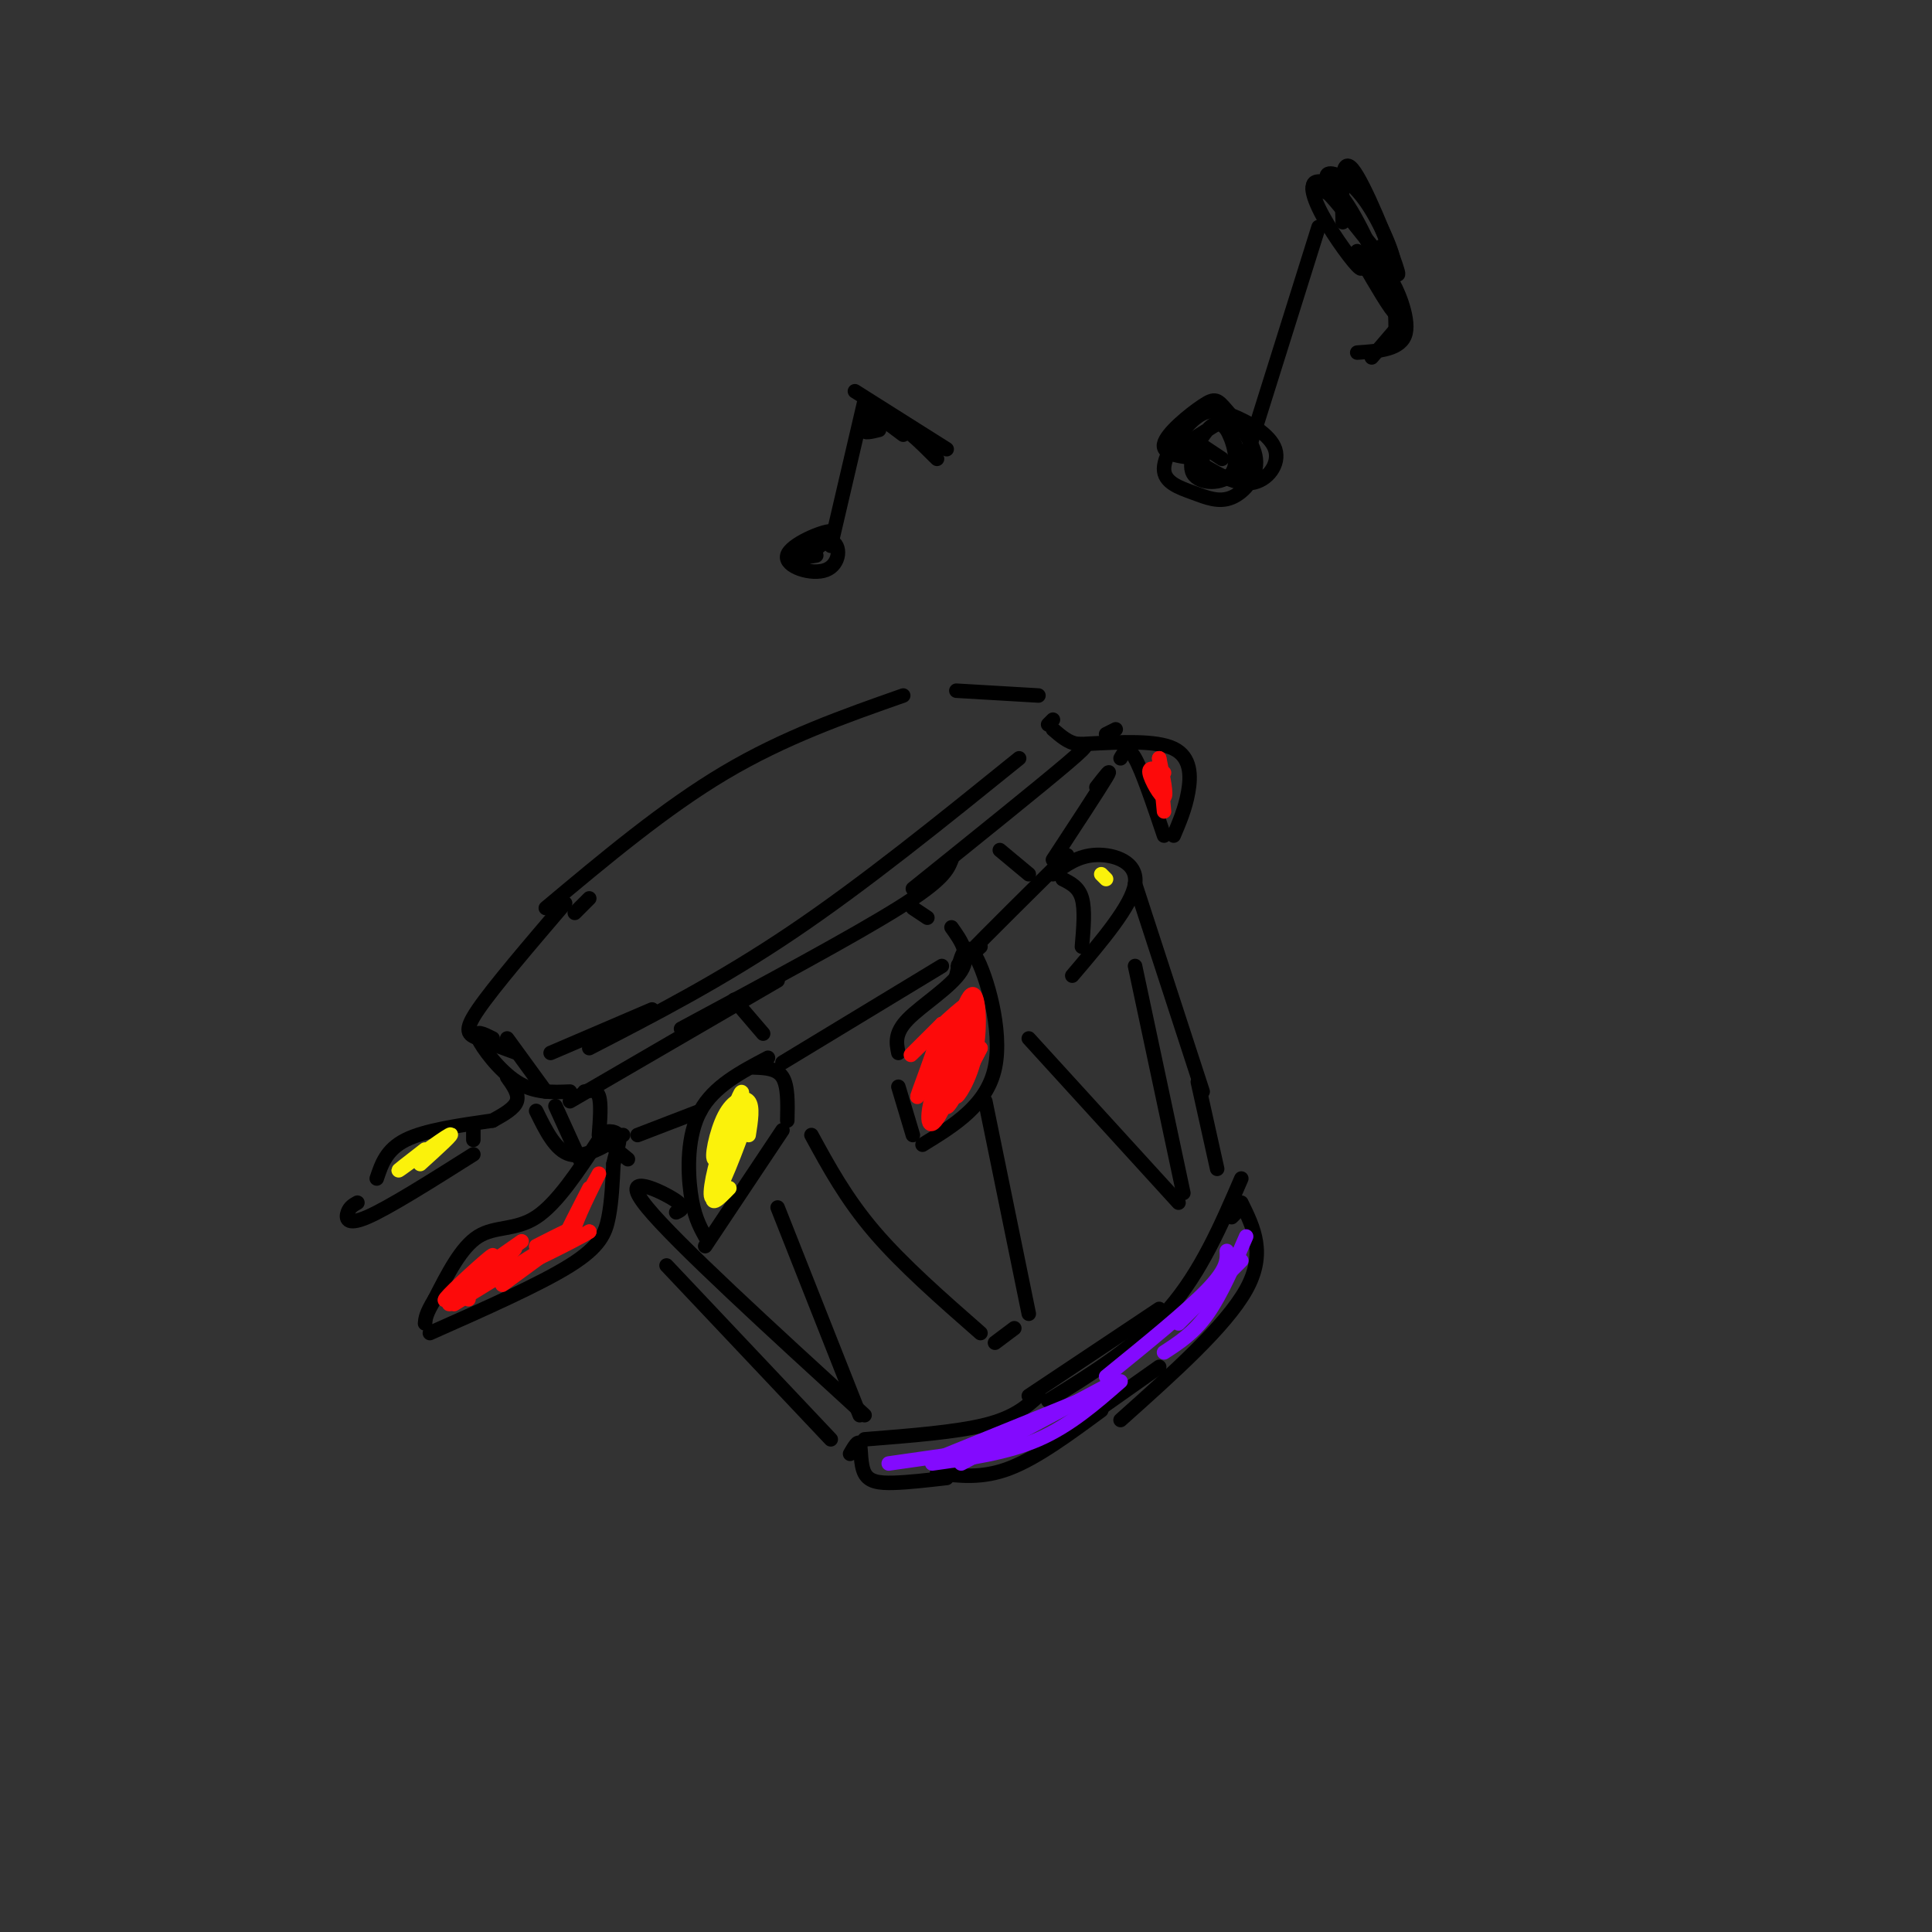 <svg viewBox='0 0 400 400' version='1.1' xmlns='http://www.w3.org/2000/svg' xmlns:xlink='http://www.w3.org/1999/xlink'><rect x="0" y="0" width="400" height="400" fill="#333333" stroke="none"/><g fill='none' stroke='rgb(0,0,0)' stroke-width='3' stroke-linecap='round' stroke-linejoin='round'><path d='M113,188c12.333,-10.333 24.667,-20.667 37,-28c12.333,-7.333 24.667,-11.667 37,-16'/><path d='M198,143c0.000,0.000 17.000,1.000 17,1'/><path d='M218,149c0.000,0.000 -1.000,1.000 -1,1'/><path d='M211,157c-16.083,13.000 -32.167,26.000 -47,36c-14.833,10.000 -28.417,17.000 -42,24'/><path d='M119,189c0.000,0.000 3.000,-3.000 3,-3'/><path d='M117,187c-7.422,8.689 -14.844,17.378 -18,22c-3.156,4.622 -2.044,5.178 0,6c2.044,0.822 5.022,1.911 8,3'/><path d='M114,218c0.000,0.000 21.000,-9.000 21,-9'/><path d='M105,215c0.000,0.000 8.000,11.000 8,11'/><path d='M102,215c-1.911,-0.956 -3.822,-1.911 -3,0c0.822,1.911 4.378,6.689 8,9c3.622,2.311 7.311,2.156 11,2'/><path d='M118,228c0.000,0.000 43.000,-25.000 43,-25'/><path d='M218,151c1.622,1.400 3.244,2.800 5,3c1.756,0.200 3.644,-0.800 -2,4c-5.644,4.800 -18.822,15.400 -32,26'/><path d='M197,178c-0.833,2.083 -1.667,4.167 -11,10c-9.333,5.833 -27.167,15.417 -45,25'/><path d='M121,226c1.250,-0.250 2.500,-0.500 3,1c0.500,1.500 0.250,4.750 0,8'/><path d='M124,236c-4.356,6.600 -8.711,13.200 -13,16c-4.289,2.800 -8.511,1.800 -12,4c-3.489,2.200 -6.244,7.600 -9,13'/><path d='M90,269c-1.833,3.000 -1.917,4.000 -2,5'/><path d='M89,276c11.378,-5.044 22.756,-10.089 29,-14c6.244,-3.911 7.356,-6.689 8,-10c0.644,-3.311 0.822,-7.156 1,-11'/><path d='M127,241c0.619,-3.000 1.667,-5.000 1,-6c-0.667,-1.000 -3.048,-1.000 -3,0c0.048,1.000 2.524,3.000 5,5'/><path d='M105,223c1.250,1.750 2.500,3.500 2,5c-0.500,1.500 -2.750,2.750 -5,4'/><path d='M102,232c-7.000,1.000 -14.000,2.000 -18,4c-4.000,2.000 -5.000,5.000 -6,8'/><path d='M74,249c-0.800,0.444 -1.600,0.889 -2,2c-0.400,1.111 -0.400,2.889 4,1c4.400,-1.889 13.200,-7.444 22,-13'/><path d='M98,236c0.000,0.000 0.000,-3.000 0,-3'/><path d='M152,207c0.000,0.000 6.000,7.000 6,7'/><path d='M159,219c-5.622,2.956 -11.244,5.911 -14,11c-2.756,5.089 -2.644,12.311 -2,17c0.644,4.689 1.822,6.844 3,9'/><path d='M146,258c0.000,0.000 16.000,-24.000 16,-24'/><path d='M163,232c0.083,-3.583 0.167,-7.167 -1,-9c-1.167,-1.833 -3.583,-1.917 -6,-2'/><path d='M189,188c0.000,0.000 3.000,2.000 3,2'/><path d='M197,192c2.022,2.844 4.044,5.689 2,9c-2.044,3.311 -8.156,7.089 -11,10c-2.844,2.911 -2.422,4.956 -2,7'/><path d='M186,225c0.000,0.000 3.000,10.000 3,10'/><path d='M198,202c0.911,-3.889 1.822,-7.778 4,-4c2.178,3.778 5.622,15.222 4,23c-1.622,7.778 -8.311,11.889 -15,16'/><path d='M207,176c0.000,0.000 6.000,5.000 6,5'/><path d='M220,182c1.667,0.833 3.333,1.667 4,4c0.667,2.333 0.333,6.167 0,10'/><path d='M218,181c2.622,-1.933 5.244,-3.867 9,-4c3.756,-0.133 8.644,1.533 8,6c-0.644,4.467 -6.822,11.733 -13,19'/><path d='M229,152c0.000,0.000 2.000,-1.000 2,-1'/><path d='M225,154c7.200,-0.378 14.400,-0.756 18,1c3.600,1.756 3.600,5.644 3,9c-0.600,3.356 -1.800,6.178 -3,9'/><path d='M232,157c0.750,-1.333 1.500,-2.667 3,0c1.500,2.667 3.750,9.333 6,16'/><path d='M115,229c0.000,0.000 5.000,11.000 5,11'/><path d='M111,230c2.000,4.083 4.000,8.167 7,9c3.000,0.833 7.000,-1.583 11,-4'/><path d='M132,235c0.000,0.000 13.000,-5.000 13,-5'/><path d='M162,220c0.000,0.000 33.000,-20.000 33,-20'/><path d='M217,181c3.022,-3.000 6.044,-6.000 2,-2c-4.044,4.000 -15.156,15.000 -19,19c-3.844,4.000 -0.422,1.000 3,-2'/><path d='M227,163c1.750,-2.250 3.500,-4.500 2,-2c-1.500,2.500 -6.250,9.750 -11,17'/><path d='M168,235c3.583,6.583 7.167,13.167 13,20c5.833,6.833 13.917,13.917 22,21'/><path d='M204,228c0.000,0.000 9.000,44.000 9,44'/><path d='M206,278c0.000,0.000 4.000,-3.000 4,-3'/><path d='M213,215c0.000,0.000 31.000,34.000 31,34'/><path d='M235,200c0.000,0.000 10.000,47.000 10,47'/><path d='M235,183c0.000,0.000 14.000,43.000 14,43'/><path d='M248,224c0.000,0.000 4.000,18.000 4,18'/><path d='M140,251c1.133,-0.533 2.267,-1.067 -1,-3c-3.267,-1.933 -10.933,-5.267 -5,2c5.933,7.267 25.467,25.133 45,43'/><path d='M161,250c0.000,0.000 17.000,43.000 17,43'/><path d='M138,262c0.000,0.000 34.000,36.000 34,36'/><path d='M179,298c9.500,-0.750 19.000,-1.500 25,-3c6.000,-1.500 8.500,-3.750 11,-6'/><path d='M213,289c0.000,0.000 27.000,-18.000 27,-18'/><path d='M257,244c-4.167,9.667 -8.333,19.333 -15,27c-6.667,7.667 -15.833,13.333 -25,19'/><path d='M176,301c0.845,-1.458 1.690,-2.917 2,-2c0.310,0.917 0.083,4.208 1,6c0.917,1.792 2.976,2.083 6,2c3.024,-0.083 7.012,-0.542 11,-1'/><path d='M194,305c4.667,0.583 9.333,1.167 15,-1c5.667,-2.167 12.333,-7.083 19,-12'/><path d='M255,252c0.000,0.000 2.000,-2.000 2,-2'/><path d='M257,249c2.583,5.250 5.167,10.500 1,18c-4.167,7.500 -15.083,17.250 -26,27'/><path d='M240,283c0.000,0.000 -17.000,12.000 -17,12'/></g>
<g fill='none' stroke='rgb(253,10,10)' stroke-width='3' stroke-linecap='round' stroke-linejoin='round'><path d='M96,267c-2.676,1.732 -5.352,3.464 -3,1c2.352,-2.464 9.734,-9.124 9,-8c-0.734,1.124 -9.582,10.033 -9,10c0.582,-0.033 10.595,-9.010 13,-11c2.405,-1.990 -2.797,3.005 -8,8'/><path d='M98,267c-1.500,1.667 -1.250,1.833 -1,2'/><path d='M94,270c10.583,-6.500 21.167,-13.000 24,-15c2.833,-2.000 -2.083,0.500 -7,3'/><path d='M104,266c0.000,0.000 15.000,-11.000 15,-11'/><path d='M122,246c-2.536,4.946 -5.071,9.893 -4,8c1.071,-1.893 5.750,-10.625 6,-11c0.250,-0.375 -3.929,7.607 -5,11c-1.071,3.393 0.964,2.196 3,1'/><path d='M122,255c-3.167,2.000 -12.583,6.500 -22,11'/><path d='M108,257c0.000,0.000 -10.000,7.000 -10,7'/><path d='M194,218c3.889,-5.467 7.778,-10.933 6,-10c-1.778,0.933 -9.222,8.267 -11,10c-1.778,1.733 2.111,-2.133 6,-6'/><path d='M195,212c-0.775,3.802 -5.713,16.308 -5,15c0.713,-1.308 7.077,-16.429 8,-17c0.923,-0.571 -3.593,13.408 -5,18c-1.407,4.592 0.297,-0.204 2,-5'/><path d='M195,223c1.528,-5.175 4.348,-15.614 6,-17c1.652,-1.386 2.137,6.281 1,12c-1.137,5.719 -3.896,9.491 -4,9c-0.104,-0.491 2.448,-5.246 5,-10'/><path d='M203,217c-1.274,2.491 -6.957,13.717 -7,12c-0.043,-1.717 5.556,-16.378 6,-17c0.444,-0.622 -4.265,12.794 -7,18c-2.735,5.206 -3.496,2.202 -2,-3c1.496,-5.202 5.248,-12.601 9,-20'/><path d='M202,207c0.500,0.167 -2.750,10.583 -6,21'/><path d='M241,160c-1.622,-0.733 -3.244,-1.467 -3,0c0.244,1.467 2.356,5.133 3,5c0.644,-0.133 -0.178,-4.067 -1,-8'/><path d='M240,157c0.000,0.500 0.500,5.750 1,11'/></g>
<g fill='none' stroke='rgb(251,242,11)' stroke-width='3' stroke-linecap='round' stroke-linejoin='round'><path d='M151,246c-2.224,2.297 -4.448,4.593 -3,0c1.448,-4.593 6.568,-16.076 7,-16c0.432,0.076 -3.822,11.711 -6,16c-2.178,4.289 -2.279,1.232 -1,-4c1.279,-5.232 3.937,-12.638 5,-15c1.063,-2.362 0.532,0.319 0,3'/><path d='M153,230c-1.174,3.204 -4.108,9.715 -5,10c-0.892,0.285 0.260,-5.654 2,-9c1.740,-3.346 4.069,-4.099 5,-3c0.931,1.099 0.466,4.049 0,7'/><path d='M228,181c0.000,0.000 1.000,1.000 1,1'/><path d='M88,238c-3.356,2.600 -6.711,5.200 -5,4c1.711,-1.200 8.489,-6.200 10,-7c1.511,-0.800 -2.244,2.600 -6,6'/></g>
<g fill='none' stroke='rgb(131,10,254)' stroke-width='3' stroke-linecap='round' stroke-linejoin='round'><path d='M257,261c0.000,0.000 -13.000,13.000 -13,13'/><path d='M258,256c-2.583,6.000 -5.167,12.000 -8,16c-2.833,4.000 -5.917,6.000 -9,8'/><path d='M254,259c0.083,1.833 0.167,3.667 -4,8c-4.167,4.333 -12.583,11.167 -21,18'/><path d='M229,287c0.000,0.000 -30.000,16.000 -30,16'/><path d='M194,302c0.000,0.000 32.000,-13.000 32,-13'/><path d='M232,286c-5.250,4.583 -10.500,9.167 -17,12c-6.500,2.833 -14.250,3.917 -22,5'/><path d='M184,303c0.000,0.000 21.000,-3.000 21,-3'/></g>
<g fill='none' stroke='rgb(0,0,0)' stroke-width='3' stroke-linecap='round' stroke-linejoin='round'><path d='M169,115c-2.963,0.533 -5.926,1.066 -5,0c0.926,-1.066 5.740,-3.730 8,-3c2.260,0.730 1.967,4.856 -1,6c-2.967,1.144 -8.606,-0.692 -8,-3c0.606,-2.308 7.459,-5.088 9,-5c1.541,0.088 -2.229,3.044 -6,6'/><path d='M166,116c-1.000,0.667 -0.500,-0.667 0,-2'/><path d='M172,113c0.000,0.000 7.000,-30.000 7,-30'/><path d='M177,81c0.000,0.000 19.000,12.000 19,12'/><path d='M182,89c-1.600,0.400 -3.200,0.800 -3,0c0.200,-0.800 2.200,-2.800 5,-2c2.800,0.800 6.400,4.400 10,8'/><path d='M179,84c0.000,0.000 8.000,6.000 8,6'/><path d='M249,95c-4.192,-0.395 -8.383,-0.791 -8,-3c0.383,-2.209 5.341,-6.233 8,-8c2.659,-1.767 3.018,-1.278 5,1c1.982,2.278 5.585,6.344 6,10c0.415,3.656 -2.359,6.901 -5,8c-2.641,1.099 -5.148,0.050 -8,-1c-2.852,-1.050 -6.049,-2.101 -6,-5c0.049,-2.899 3.345,-7.644 6,-10c2.655,-2.356 4.670,-2.322 8,-1c3.330,1.322 7.973,3.933 9,7c1.027,3.067 -1.564,6.591 -5,7c-3.436,0.409 -7.718,-2.295 -12,-5'/><path d='M247,95c-2.849,-1.020 -3.973,-1.071 -3,-2c0.973,-0.929 4.041,-2.737 6,-4c1.959,-1.263 2.807,-1.982 4,0c1.193,1.982 2.731,6.664 1,9c-1.731,2.336 -6.732,2.327 -8,0c-1.268,-2.327 1.197,-6.973 3,-9c1.803,-2.027 2.944,-1.436 4,0c1.056,1.436 2.028,3.718 3,6'/><path d='M257,98c0.000,0.000 16.000,-51.000 16,-51'/><path d='M247,91c0.000,0.000 6.000,4.000 6,4'/><path d='M278,46c-0.222,-6.956 -0.444,-13.911 2,-11c2.444,2.911 7.556,15.689 9,20c1.444,4.311 -0.778,0.156 -3,-4'/><path d='M277,41c-1.503,-2.277 -3.006,-4.554 -2,-5c1.006,-0.446 4.520,0.939 8,6c3.480,5.061 6.927,13.798 5,13c-1.927,-0.798 -9.228,-11.131 -13,-15c-3.772,-3.869 -4.016,-1.272 -2,3c2.016,4.272 6.290,10.221 8,12c1.710,1.779 0.855,-0.610 0,-3'/><path d='M275,40c-1.689,-0.689 -3.378,-1.378 -3,-2c0.378,-0.622 2.822,-1.178 6,3c3.178,4.178 7.089,13.089 11,22'/><path d='M282,54c3.000,5.167 6.000,10.333 7,11c1.000,0.667 0.000,-3.167 -1,-7'/><path d='M288,58c0.956,1.178 3.844,7.622 3,11c-0.844,3.378 -5.422,3.689 -10,4'/><path d='M284,74c0.000,0.000 6.000,-7.000 6,-7'/><path d='M284,52c1.583,1.000 3.167,2.000 4,5c0.833,3.000 0.917,8.000 1,13'/></g>
</svg>